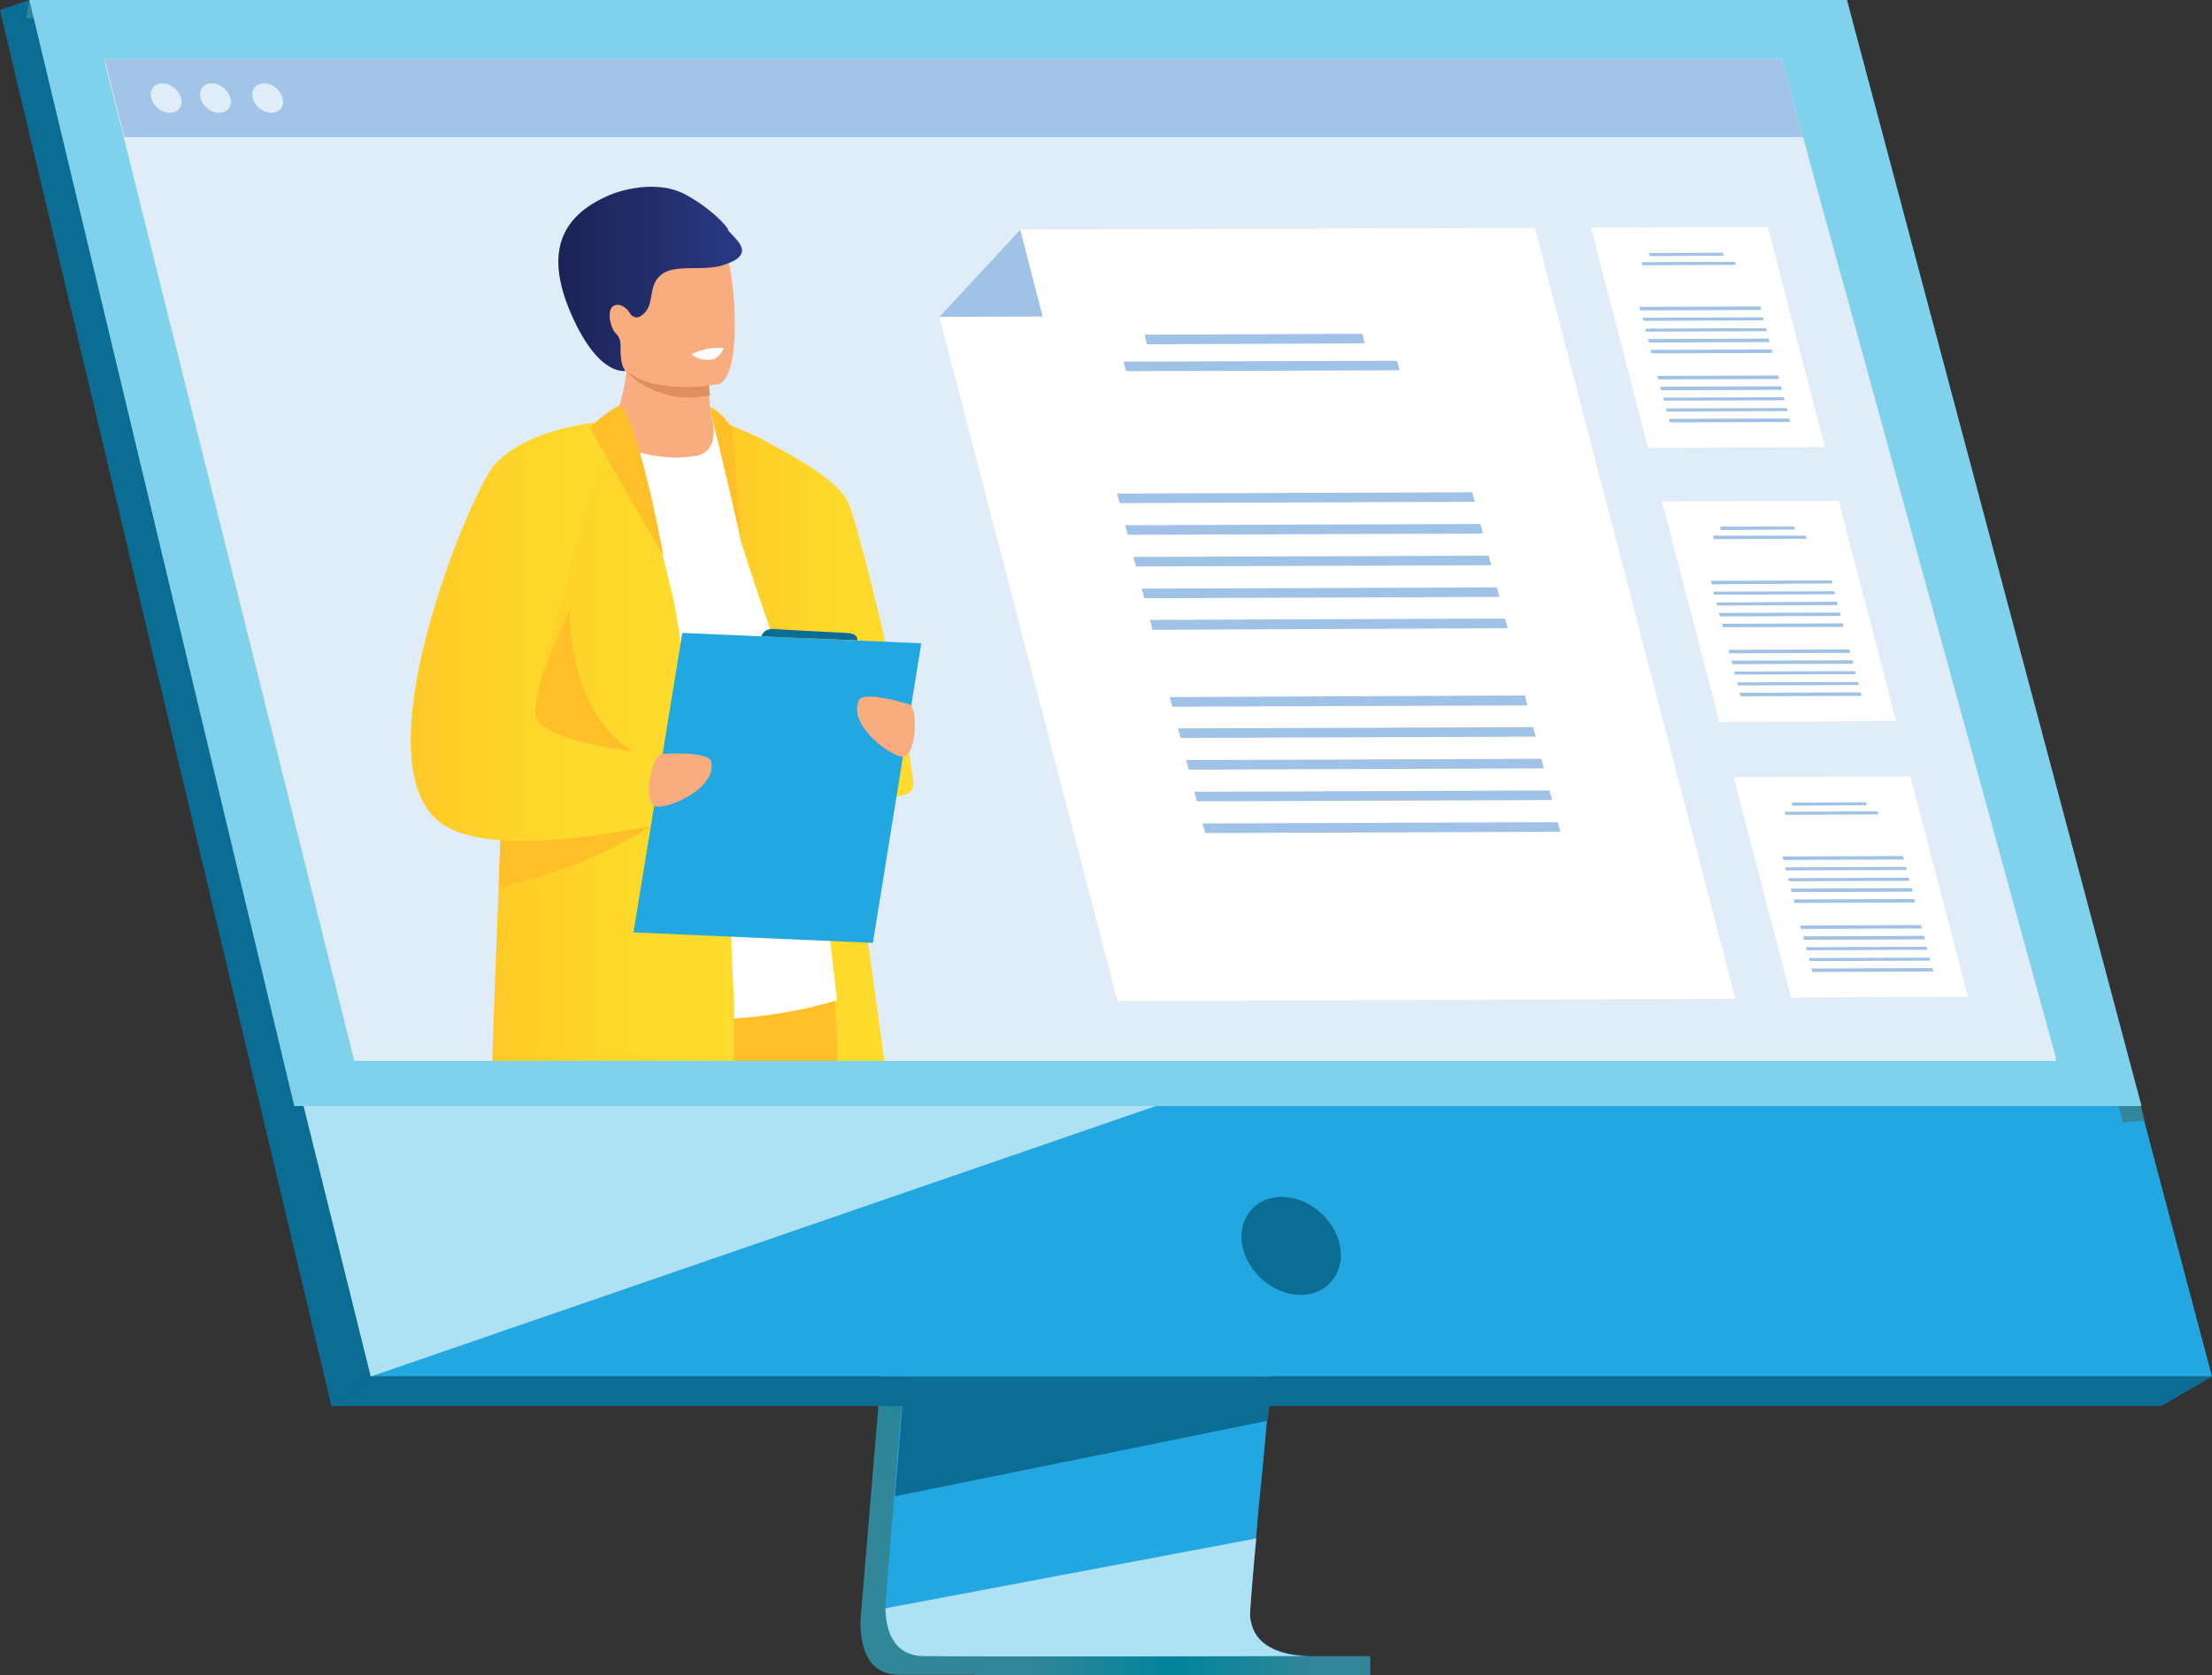 <svg width="103" height="78" viewBox="0 0 103 78" fill="none" xmlns="http://www.w3.org/2000/svg">
<rect x="0" y="0" width="103" height="78" fill="#333333" stroke="none"/>
<g clip-path="url(#clip0_1053_196)">
<path d="M44.166 26.438L40.101 75.029C40.101 75.029 39.679 77.98 41.852 77.98C45.434 77.98 59.699 77.98 59.699 77.98C59.699 77.98 57.003 77.373 57.023 75.979C57.063 74.362 61.772 25.973 61.772 25.973L44.146 26.438H44.166Z" fill="url(#paint0_radial_1053_196)"/>
<path d="M60.866 77.111C60.162 77.111 46.54 77.151 43.039 77.111C41.51 77.111 41.248 75.756 41.228 74.887C41.228 74.463 41.268 74.16 41.268 74.16L41.369 72.906L41.631 69.693L41.872 66.843L42.174 63.184L42.435 60.092L45.333 25.569L62.959 25.104C62.959 25.104 60.967 45.357 59.559 60.092C59.398 61.729 59.257 63.306 59.116 64.781C59.076 65.246 59.035 65.711 58.995 66.155C58.874 67.55 58.754 68.823 58.633 69.955C58.573 70.542 58.532 71.108 58.492 71.613C58.311 73.594 58.21 74.867 58.21 75.11C58.21 75.251 58.21 75.372 58.251 75.494C58.532 77.05 60.585 77.09 60.846 77.09L60.866 77.111Z" fill="#23A7E0"/>
<path d="M1.368 0L11.288 39.98L12.636 45.458L17.264 64.094H103L85.998 0H1.368Z" fill="#23A7E0"/>
<path d="M1.368 0L0 0.465L15.433 65.468L17.264 64.094L1.368 0Z" fill="#0C6D94"/>
<path d="M15.433 65.468H100.646L103 64.094H17.264L15.433 65.468Z" fill="#0C6D94"/>
<path d="M45.353 78H63.804V77.111H45.353V78Z" fill="url(#paint1_radial_1053_196)"/>
<path d="M98.855 52.27L84.931 0.849H1.227L1.368 0H85.998L99.861 52.168L98.855 52.27Z" fill="url(#paint2_radial_1053_196)"/>
<path d="M59.116 65.468L59.015 66.156L41.671 69.672L41.912 66.823L42.013 65.468H59.116Z" fill="#0C6D94"/>
<path d="M60.866 77.111C60.162 77.111 46.54 77.151 43.039 77.111C41.51 77.111 41.248 75.756 41.228 74.887L58.492 71.633C58.311 73.614 58.21 74.887 58.21 75.13C58.21 75.271 58.21 75.393 58.251 75.514C58.532 77.07 60.585 77.111 60.846 77.111H60.866Z" fill="#AEE1F3"/>
<path d="M54.931 51.117L17.264 64.094L12.636 45.458L54.931 51.117Z" fill="#AEE1F3"/>
<path d="M1.368 0H85.998L99.72 51.501H13.703L1.368 0Z" fill="#80D1EC"/>
<path d="M62.396 58.01C62.154 56.757 60.927 55.726 59.679 55.726C58.432 55.726 57.607 56.757 57.848 58.01C58.09 59.263 59.317 60.294 60.565 60.294C61.812 60.294 62.637 59.263 62.396 58.01Z" fill="#0C6D94"/>
<path d="M95.736 49.278H16.499L7.525 13.361L6.841 10.612L6.258 8.267L5.795 6.387L4.869 2.749H82.959L83.02 2.951L83.965 6.387L84.469 8.267L85.112 10.612L85.877 13.361L95.736 49.278Z" fill="#E0EDF9"/>
<path d="M95.736 49.399H16.499L7.525 13.482L6.841 10.733L6.258 8.388L5.795 6.508L4.869 2.89H82.959L83.02 3.072L83.965 6.508L84.469 8.388L85.112 10.733L85.877 13.482L95.736 49.399Z" fill="#E0EDF9"/>
<path d="M83.965 6.387H5.795L4.869 2.749H82.939L83.02 2.951L83.965 6.387Z" fill="#A2C4E7"/>
<path d="M7.042 4.568C6.942 4.184 7.183 3.881 7.566 3.881C7.948 3.881 8.33 4.184 8.431 4.568C8.531 4.952 8.29 5.255 7.908 5.255C7.525 5.255 7.143 4.952 7.042 4.568Z" fill="#E0EDF9"/>
<path d="M9.336 4.568C9.236 4.184 9.477 3.881 9.859 3.881C10.242 3.881 10.624 4.184 10.725 4.568C10.825 4.952 10.584 5.255 10.201 5.255C9.819 5.255 9.437 4.952 9.336 4.568Z" fill="#E0EDF9"/>
<path d="M11.771 4.568C11.67 4.184 11.912 3.881 12.294 3.881C12.676 3.881 13.059 4.184 13.159 4.568C13.26 4.952 13.018 5.255 12.636 5.255C12.254 5.255 11.871 4.952 11.771 4.568Z" fill="#E0EDF9"/>
<path d="M41.188 49.399H33.361C33.28 48.793 33.22 48.126 33.16 47.459C33.059 46.246 32.979 44.932 32.918 43.578C32.918 43.255 32.898 42.952 32.878 42.628C32.878 42.224 32.858 41.82 32.838 41.395C32.838 40.688 32.797 39.98 32.797 39.273C32.797 38.363 32.777 37.454 32.777 36.544C32.777 36.322 32.777 36.079 32.777 35.857C32.777 35.635 32.777 35.433 32.777 35.21C32.777 33.25 32.818 31.329 32.858 29.531C32.938 25.569 33.099 22.274 33.18 20.677C33.22 20.031 33.24 19.667 33.24 19.667C33.24 19.667 33.381 19.687 33.562 19.727C33.703 19.768 33.864 19.808 34.065 19.869C34.246 19.93 34.447 19.99 34.649 20.071C35.011 20.213 35.373 20.374 35.735 20.597C36.319 20.96 36.842 21.446 37.083 22.092C37.285 22.638 37.767 25.549 38.351 29.43C38.351 29.531 38.391 29.652 38.391 29.773C38.693 31.835 39.035 34.139 39.377 36.484C39.739 38.97 40.081 41.537 40.423 43.902C40.705 45.923 40.967 47.823 41.188 49.42V49.399Z" fill="url(#paint3_linear_1053_196)"/>
<path d="M38.995 49.399H29.88C29.699 48.651 29.538 47.924 29.397 47.237C28.995 45.357 28.733 43.8 28.753 42.972C28.753 42.588 28.914 42.285 29.155 42.042C29.337 41.88 29.558 41.759 29.799 41.658C30.564 41.355 31.671 41.314 32.838 41.395C33.24 41.415 33.622 41.456 34.025 41.496C36.198 41.759 38.21 42.305 38.21 42.305C38.21 42.305 38.351 42.85 38.512 43.8C38.633 44.508 38.773 45.458 38.854 46.59C38.914 47.237 38.955 47.944 38.975 48.712C38.975 48.934 38.975 49.177 38.995 49.399Z" fill="#FEBF29"/>
<path d="M34.769 42.972L34.669 43.639L34.226 46.853L34.146 47.398L33.864 49.399H24.367C24.286 48.086 24.226 46.792 24.206 45.68C24.206 45.559 24.206 45.438 24.206 45.316C24.206 43.639 24.347 42.386 24.829 42.062C25.373 41.698 27.184 41.8 29.115 42.042C29.317 42.062 29.498 42.082 29.699 42.123C30.826 42.264 31.952 42.467 32.838 42.628C33.3 42.709 33.723 42.79 34.025 42.85C34.468 42.931 34.749 42.992 34.749 42.992L34.769 42.972Z" fill="#C45B4F"/>
<path d="M24.226 21.324C24.226 21.324 29.437 17.928 33.2 19.667C33.803 19.95 34.468 20.718 34.971 21.264C36.319 22.759 38.975 46.57 38.975 46.57C38.975 46.57 31.469 49.116 24.246 45.7V21.344L24.226 21.324Z" fill="white"/>
<path d="M33.502 19.566C33.502 19.566 38.794 21.749 39.498 23.406C40.202 25.064 42.536 35.352 42.536 36.544C42.536 37.737 38.492 36.807 37.828 34.867C37.285 33.25 35.453 28.297 34.488 25.165L33.482 19.546L33.502 19.566Z" fill="url(#paint4_linear_1053_196)"/>
<path d="M32.395 21.223C31.248 21.445 29.538 21.223 28.311 20.394C28.874 19.04 29.095 17.989 29.176 17.302C29.176 17.262 29.176 17.221 29.176 17.201C29.216 16.837 29.216 16.595 29.176 16.493H32.154C32.154 16.493 32.979 16.877 32.979 17.12C32.979 17.262 32.979 17.383 32.979 17.524C32.979 17.868 32.979 18.171 33.019 18.434C33.079 19.283 33.18 19.667 33.18 19.667C33.18 19.667 33.542 21.001 32.375 21.243L32.395 21.223Z" fill="#F9AC7D"/>
<path d="M33.039 18.414C30.785 18.858 29.457 17.605 29.176 17.302C29.135 17.262 29.115 17.221 29.115 17.221C29.135 17.221 29.155 17.201 29.196 17.181C30.041 16.837 31.952 17.12 33.019 17.504C33.019 17.848 33.019 18.151 33.059 18.414H33.039Z" fill="#DF8E5F"/>
<path d="M28.451 15.988C28.854 18.171 31.651 18.09 32.878 17.969C33.22 17.929 33.441 17.888 33.441 17.888C33.824 17.787 34.045 17.181 34.146 16.372C34.347 14.796 34.085 12.471 33.824 11.885C33.421 10.996 32.677 10.025 29.84 10.733C27.023 11.42 27.948 13.199 28.451 15.988Z" fill="#F9AC7D"/>
<path d="M33.904 10.672C33.522 10.127 32.697 9.48 31.952 9.075C30.363 8.206 28.311 9.096 28.311 9.116C25.997 10.127 25.393 11.905 26.62 14.674C27.908 17.585 29.135 17.262 29.135 17.262C29.135 17.262 28.874 17.1 28.894 16.19C28.894 16.13 28.894 16.089 28.894 16.049C28.894 15.867 28.834 15.685 28.693 15.543C28.411 15.281 28.27 14.513 28.512 14.29C28.793 14.027 29.216 14.351 29.337 14.594C29.457 14.775 29.659 14.836 29.84 14.715C30.564 14.25 30.101 13.34 30.785 12.795C31.47 12.229 32.858 12.714 33.884 12.269C35.232 11.764 34.166 11.097 33.884 10.693L33.904 10.672Z" fill="url(#paint5_linear_1053_196)"/>
<path d="M34.286 49.399H22.918C22.998 47.035 23.099 44.205 23.22 41.335C23.24 40.587 23.28 39.839 23.3 39.111C23.3 38.788 23.32 38.485 23.34 38.181C23.582 31.835 23.843 26.094 23.884 25.771C24.005 25.064 24.125 24.477 24.246 23.952C24.608 22.436 25.051 21.627 26.017 20.92C26.117 20.839 26.882 20.455 27.566 20.111C28.129 19.828 28.612 19.586 28.632 19.586C28.753 19.647 28.874 19.808 28.994 20.031C29.135 20.273 29.256 20.576 29.397 20.94C29.92 22.274 30.483 24.336 30.866 25.872C31.107 26.862 31.288 27.631 31.349 27.853C31.429 28.217 31.55 28.944 31.691 29.935C31.872 31.269 32.093 33.088 32.335 35.129C32.355 35.331 32.375 35.554 32.415 35.776C32.435 36.019 32.475 36.261 32.496 36.524C32.496 36.524 32.496 36.686 32.516 36.767C32.596 37.575 32.697 38.424 32.777 39.273C32.858 39.98 33.924 40.486 33.985 41.193C33.985 41.254 33.985 41.355 33.985 41.496C33.985 41.8 34.005 42.285 34.025 42.83C34.025 43.073 34.025 43.336 34.045 43.619C34.085 44.811 34.146 46.125 34.186 46.752C34.186 46.772 34.186 46.812 34.186 46.873C34.186 46.994 34.186 47.176 34.186 47.419C34.186 47.904 34.186 48.611 34.186 49.42L34.286 49.399Z" fill="url(#paint6_linear_1053_196)"/>
<path d="M26.52 28.338C26.52 28.338 26.339 34.766 31.148 35.554C35.956 36.342 32.757 36.544 32.757 36.544C32.757 36.544 23.723 36.16 23.582 35.918C23.441 35.675 26.54 28.358 26.54 28.358L26.52 28.338Z" fill="#FEBF29"/>
<path d="M30.584 38.282C30.584 38.282 30.504 38.343 30.323 38.465C29.598 38.929 27.425 40.223 24.246 41.072C23.904 41.153 23.562 41.254 23.22 41.335C23.24 40.587 23.28 39.839 23.3 39.111C22.878 39.071 22.475 39.03 22.113 38.95C22.113 38.849 22.133 38.747 22.153 38.667C22.556 38.505 22.958 38.343 23.34 38.181C23.663 38.06 23.964 37.939 24.246 37.838C25.554 37.333 26.52 37.009 26.52 37.009L30.363 38.242L30.584 38.323V38.282Z" fill="#FEBF29"/>
<path d="M31.59 38.181C31.59 38.181 31.087 38.303 30.302 38.465C28.854 38.747 26.419 39.172 24.226 39.152C23.904 39.152 23.582 39.152 23.28 39.111C22.858 39.071 22.455 39.03 22.093 38.95C21.288 38.788 20.624 38.485 20.202 38.04C16.962 34.725 21.972 22.82 23.019 21.648C24.246 20.293 26.5 19.828 27.727 19.667C27.787 19.667 27.828 19.667 27.868 19.667C28.31 19.606 28.592 19.606 28.592 19.606C28.592 19.606 28.491 19.93 28.331 20.455C28.27 20.657 28.19 20.9 28.109 21.163C27.345 23.669 25.876 28.601 25.232 31.37C24.991 32.38 24.87 33.108 24.93 33.331C25.192 34.281 27.807 34.766 29.457 34.988C30.142 35.069 30.685 35.129 30.785 35.129C30.785 35.129 30.785 35.129 30.805 35.129L30.906 35.534L31.127 36.484L31.349 37.413L31.55 38.222L31.59 38.181Z" fill="url(#paint7_linear_1053_196)"/>
<path d="M40.645 43.902L29.498 43.416L31.771 29.47L42.898 29.955L40.645 43.902Z" fill="#23A7E0"/>
<path d="M30.846 35.109C30.846 35.109 33.019 34.947 33.119 35.473C33.381 36.666 31.248 37.636 30.564 37.555C29.88 37.494 30.343 35.028 30.846 35.109Z" fill="#F9AC7D"/>
<path d="M42.295 32.785C42.295 32.785 40.222 32.138 40.001 32.603C39.478 33.694 41.309 35.129 41.993 35.23C42.677 35.331 42.798 32.825 42.295 32.785Z" fill="#F9AC7D"/>
<path d="M28.854 18.878C28.854 18.878 27.948 19.323 27.485 19.97C27.485 19.97 30.886 25.912 30.886 25.852C30.886 25.791 29.739 19.626 28.854 18.858V18.878Z" fill="#FEBF29"/>
<path d="M33.099 18.959C33.401 19.081 33.985 19.667 34.105 19.99L34.508 25.185C34.508 25.185 33.642 21.365 33.2 19.647C33.079 19.202 33.099 19.081 33.099 18.959Z" fill="#FEBF29"/>
<path d="M35.453 29.632C35.453 29.632 35.534 29.248 36.057 29.288C36.56 29.328 39.417 29.47 39.417 29.47C39.417 29.47 39.961 29.47 39.92 29.814L35.474 29.632H35.453Z" fill="#0C6D94"/>
<path d="M32.194 16.494C32.194 16.494 32.556 16.837 33.16 16.736C33.522 16.675 33.703 16.21 33.703 16.21C33.703 16.21 33.019 16.089 32.194 16.494Z" fill="white"/>
<path d="M84.972 20.819L76.742 20.859L74.086 10.591L82.316 10.571L84.972 20.819Z" fill="white"/>
<path d="M80.263 11.905L76.822 11.925L76.782 11.784L80.223 11.764L80.263 11.905Z" fill="#9FC2E6"/>
<path d="M80.826 12.33L76.48 12.35L76.44 12.208L80.786 12.188L80.826 12.33Z" fill="#9FC2E6"/>
<path d="M82.014 14.432L76.38 14.452L76.34 14.29L81.973 14.27L82.014 14.432Z" fill="#9FC2E6"/>
<path d="M82.134 14.917L76.521 14.937L76.48 14.796L82.094 14.775L82.134 14.917Z" fill="#9FC2E6"/>
<path d="M82.275 15.422L76.641 15.442L76.601 15.301L82.235 15.281L82.275 15.422Z" fill="#9FC2E6"/>
<path d="M82.396 15.927L76.782 15.948L76.742 15.786L82.356 15.766L82.396 15.927Z" fill="#9FC2E6"/>
<path d="M82.537 16.433L76.903 16.453L76.863 16.291L82.496 16.271L82.537 16.433Z" fill="#9FC2E6"/>
<path d="M82.839 17.645L77.225 17.666L77.185 17.504L82.798 17.484L82.839 17.645Z" fill="#9FC2E6"/>
<path d="M82.98 18.151L77.346 18.171L77.305 18.009L82.939 17.989L82.98 18.151Z" fill="#9FC2E6"/>
<path d="M83.1 18.636L77.486 18.656L77.446 18.515L83.06 18.494L83.1 18.636Z" fill="#9FC2E6"/>
<path d="M83.241 19.141L77.607 19.162L77.567 19.02L83.201 19L83.241 19.141Z" fill="#9FC2E6"/>
<path d="M83.362 19.647L77.748 19.667L77.708 19.505L83.322 19.485L83.362 19.647Z" fill="#9FC2E6"/>
<path d="M88.291 33.573L80.062 33.613L77.386 23.345L85.615 23.325L88.291 33.573Z" fill="white"/>
<path d="M83.583 24.659L80.122 24.679L80.102 24.518H83.543L83.583 24.659Z" fill="#9FC2E6"/>
<path d="M84.126 25.084L79.8 25.104L79.76 24.942H84.086L84.126 25.084Z" fill="#9FC2E6"/>
<path d="M85.334 27.166L79.7 27.206L79.659 27.044L85.293 27.024L85.334 27.166Z" fill="#9FC2E6"/>
<path d="M85.454 27.671L79.82 27.691L79.78 27.55L85.414 27.529L85.454 27.671Z" fill="#9FC2E6"/>
<path d="M85.575 28.176L79.961 28.196L79.921 28.055L85.535 28.014L85.575 28.176Z" fill="#9FC2E6"/>
<path d="M85.716 28.681L80.082 28.702L80.042 28.54L85.676 28.52L85.716 28.681Z" fill="#9FC2E6"/>
<path d="M85.837 29.187L80.223 29.207L80.183 29.045L85.796 29.025L85.837 29.187Z" fill="#9FC2E6"/>
<path d="M86.159 30.399L80.525 30.42L80.505 30.258L86.118 30.238L86.159 30.399Z" fill="#9FC2E6"/>
<path d="M86.299 30.905L80.665 30.925L80.625 30.763L86.259 30.743L86.299 30.905Z" fill="#9FC2E6"/>
<path d="M86.42 31.39L80.786 31.41L80.746 31.269L86.38 31.248L86.42 31.39Z" fill="#9FC2E6"/>
<path d="M86.561 31.895L80.927 31.916L80.887 31.774L86.521 31.754L86.561 31.895Z" fill="#9FC2E6"/>
<path d="M86.682 32.401L81.048 32.421L81.008 32.259L86.641 32.239L86.682 32.401Z" fill="#9FC2E6"/>
<path d="M91.632 46.408L83.402 46.448L80.726 36.18L88.955 36.16L91.632 46.408Z" fill="white"/>
<path d="M86.923 37.494L83.462 37.514L83.422 37.373L86.883 37.353L86.923 37.494Z" fill="#9FC2E6"/>
<path d="M87.466 37.919L83.14 37.939L83.1 37.797L87.426 37.777L87.466 37.919Z" fill="#9FC2E6"/>
<path d="M88.654 40.021L83.04 40.041L83 39.879L88.613 39.859L88.654 40.021Z" fill="#9FC2E6"/>
<path d="M88.794 40.506L83.16 40.526L83.12 40.385L88.754 40.364L88.794 40.506Z" fill="#9FC2E6"/>
<path d="M88.915 41.011L83.301 41.031L83.261 40.89L88.875 40.87L88.915 41.011Z" fill="#9FC2E6"/>
<path d="M89.056 41.516L83.422 41.537L83.382 41.375L89.016 41.355L89.056 41.516Z" fill="#9FC2E6"/>
<path d="M89.177 42.022L83.563 42.042L83.523 41.88L89.136 41.86L89.177 42.022Z" fill="#9FC2E6"/>
<path d="M89.499 43.234L83.865 43.255L83.825 43.093L89.458 43.073L89.499 43.234Z" fill="#9FC2E6"/>
<path d="M89.619 43.74L84.006 43.76L83.965 43.598L89.599 43.578L89.619 43.74Z" fill="#9FC2E6"/>
<path d="M89.76 44.225L84.126 44.245L84.086 44.104L89.72 44.083L89.76 44.225Z" fill="#9FC2E6"/>
<path d="M89.881 44.73L84.267 44.75L84.227 44.609L89.841 44.589L89.881 44.73Z" fill="#9FC2E6"/>
<path d="M90.022 45.235L84.388 45.256L84.348 45.094L89.982 45.074L90.022 45.235Z" fill="#9FC2E6"/>
<path d="M80.806 46.509L52.033 46.61L43.743 14.755L47.506 10.692L71.47 10.612L80.806 46.509Z" fill="white"/>
<path d="M63.542 15.988L53.401 16.029L53.301 15.584L63.442 15.543L63.542 15.988Z" fill="#9FC2E6"/>
<path d="M65.172 17.241L52.436 17.282L52.315 16.837L65.052 16.797L65.172 17.241Z" fill="#9FC2E6"/>
<path d="M68.673 23.366L52.134 23.426L52.013 22.982L68.553 22.921L68.673 23.366Z" fill="#9FC2E6"/>
<path d="M69.056 24.841L52.516 24.902L52.395 24.457L68.935 24.396L69.056 24.841Z" fill="#9FC2E6"/>
<path d="M69.438 26.317L52.898 26.377L52.778 25.933L69.317 25.872L69.438 26.317Z" fill="#9FC2E6"/>
<path d="M69.82 27.792L53.281 27.853L53.16 27.408L69.7 27.348L69.82 27.792Z" fill="#9FC2E6"/>
<path d="M70.203 29.247L53.663 29.328L53.542 28.863L70.082 28.803L70.203 29.247Z" fill="#9FC2E6"/>
<path d="M71.128 32.845L54.589 32.906L54.468 32.461L71.007 32.38L71.128 32.845Z" fill="#9FC2E6"/>
<path d="M71.51 34.3L54.971 34.361L54.85 33.916L71.39 33.856L71.51 34.3Z" fill="#9FC2E6"/>
<path d="M71.893 35.776L55.353 35.837L55.232 35.392L71.772 35.331L71.893 35.776Z" fill="#9FC2E6"/>
<path d="M72.275 37.252L55.736 37.312L55.615 36.867L72.154 36.807L72.275 37.252Z" fill="#9FC2E6"/>
<path d="M72.657 38.727L56.118 38.788L55.997 38.343L72.537 38.282L72.657 38.727Z" fill="#9FC2E6"/>
<path d="M43.743 14.755L48.552 14.735L47.506 10.692L43.743 14.755Z" fill="#9FC2E6"/>
</g>
<defs>
<radialGradient id="paint0_radial_1053_196" cx="0" cy="0" r="1" gradientUnits="userSpaceOnUse" gradientTransform="translate(50.947 51.986) scale(19.86 19.95)">
<stop stop-color="#00849D"/>
<stop offset="0.99" stop-color="#318697"/>
</radialGradient>
<radialGradient id="paint1_radial_1053_196" cx="0" cy="0" r="1" gradientUnits="userSpaceOnUse" gradientTransform="translate(54.569 77.555) scale(6.539 6.569)">
<stop stop-color="#00849D"/>
<stop offset="0.99" stop-color="#318697"/>
</radialGradient>
<radialGradient id="paint2_radial_1053_196" cx="0" cy="0" r="1" gradientUnits="userSpaceOnUse" gradientTransform="translate(50.564 26.135) scale(39.417 39.596)">
<stop stop-color="#00849D"/>
<stop offset="0.99" stop-color="#318697"/>
</radialGradient>
<linearGradient id="paint3_linear_1053_196" x1="32.757" y1="34.523" x2="41.188" y2="34.523" gradientUnits="userSpaceOnUse">
<stop stop-color="#FFCA28"/>
<stop offset="0.01" stop-color="#FFCA28"/>
<stop offset="0.51" stop-color="#FDD82A"/>
<stop offset="1" stop-color="#FDDC2D"/>
</linearGradient>
<linearGradient id="paint4_linear_1053_196" x1="33.502" y1="28.338" x2="42.556" y2="28.338" gradientUnits="userSpaceOnUse">
<stop stop-color="#FFCA28"/>
<stop offset="0.01" stop-color="#FFCA28"/>
<stop offset="0.51" stop-color="#FDD82A"/>
<stop offset="1" stop-color="#FDDC2D"/>
</linearGradient>
<linearGradient id="paint5_linear_1053_196" x1="26.017" y1="12.976" x2="34.588" y2="12.976" gradientUnits="userSpaceOnUse">
<stop stop-color="#1D2254"/>
<stop offset="1" stop-color="#293984"/>
</linearGradient>
<linearGradient id="paint6_linear_1053_196" x1="22.918" y1="34.483" x2="34.286" y2="34.483" gradientUnits="userSpaceOnUse">
<stop stop-color="#FFCA28"/>
<stop offset="0.01" stop-color="#FFCA28"/>
<stop offset="0.51" stop-color="#FDD82A"/>
<stop offset="1" stop-color="#FDDC2D"/>
</linearGradient>
<linearGradient id="paint7_linear_1053_196" x1="19.135" y1="29.369" x2="31.61" y2="29.369" gradientUnits="userSpaceOnUse">
<stop stop-color="#FFCA28"/>
<stop offset="0.01" stop-color="#FFCA28"/>
<stop offset="0.51" stop-color="#FDD82A"/>
<stop offset="1" stop-color="#FDDC2D"/>
</linearGradient>
<clipPath id="clip0_1053_196">
<rect width="103" height="78" fill="white"/>
</clipPath>
</defs>
</svg>
